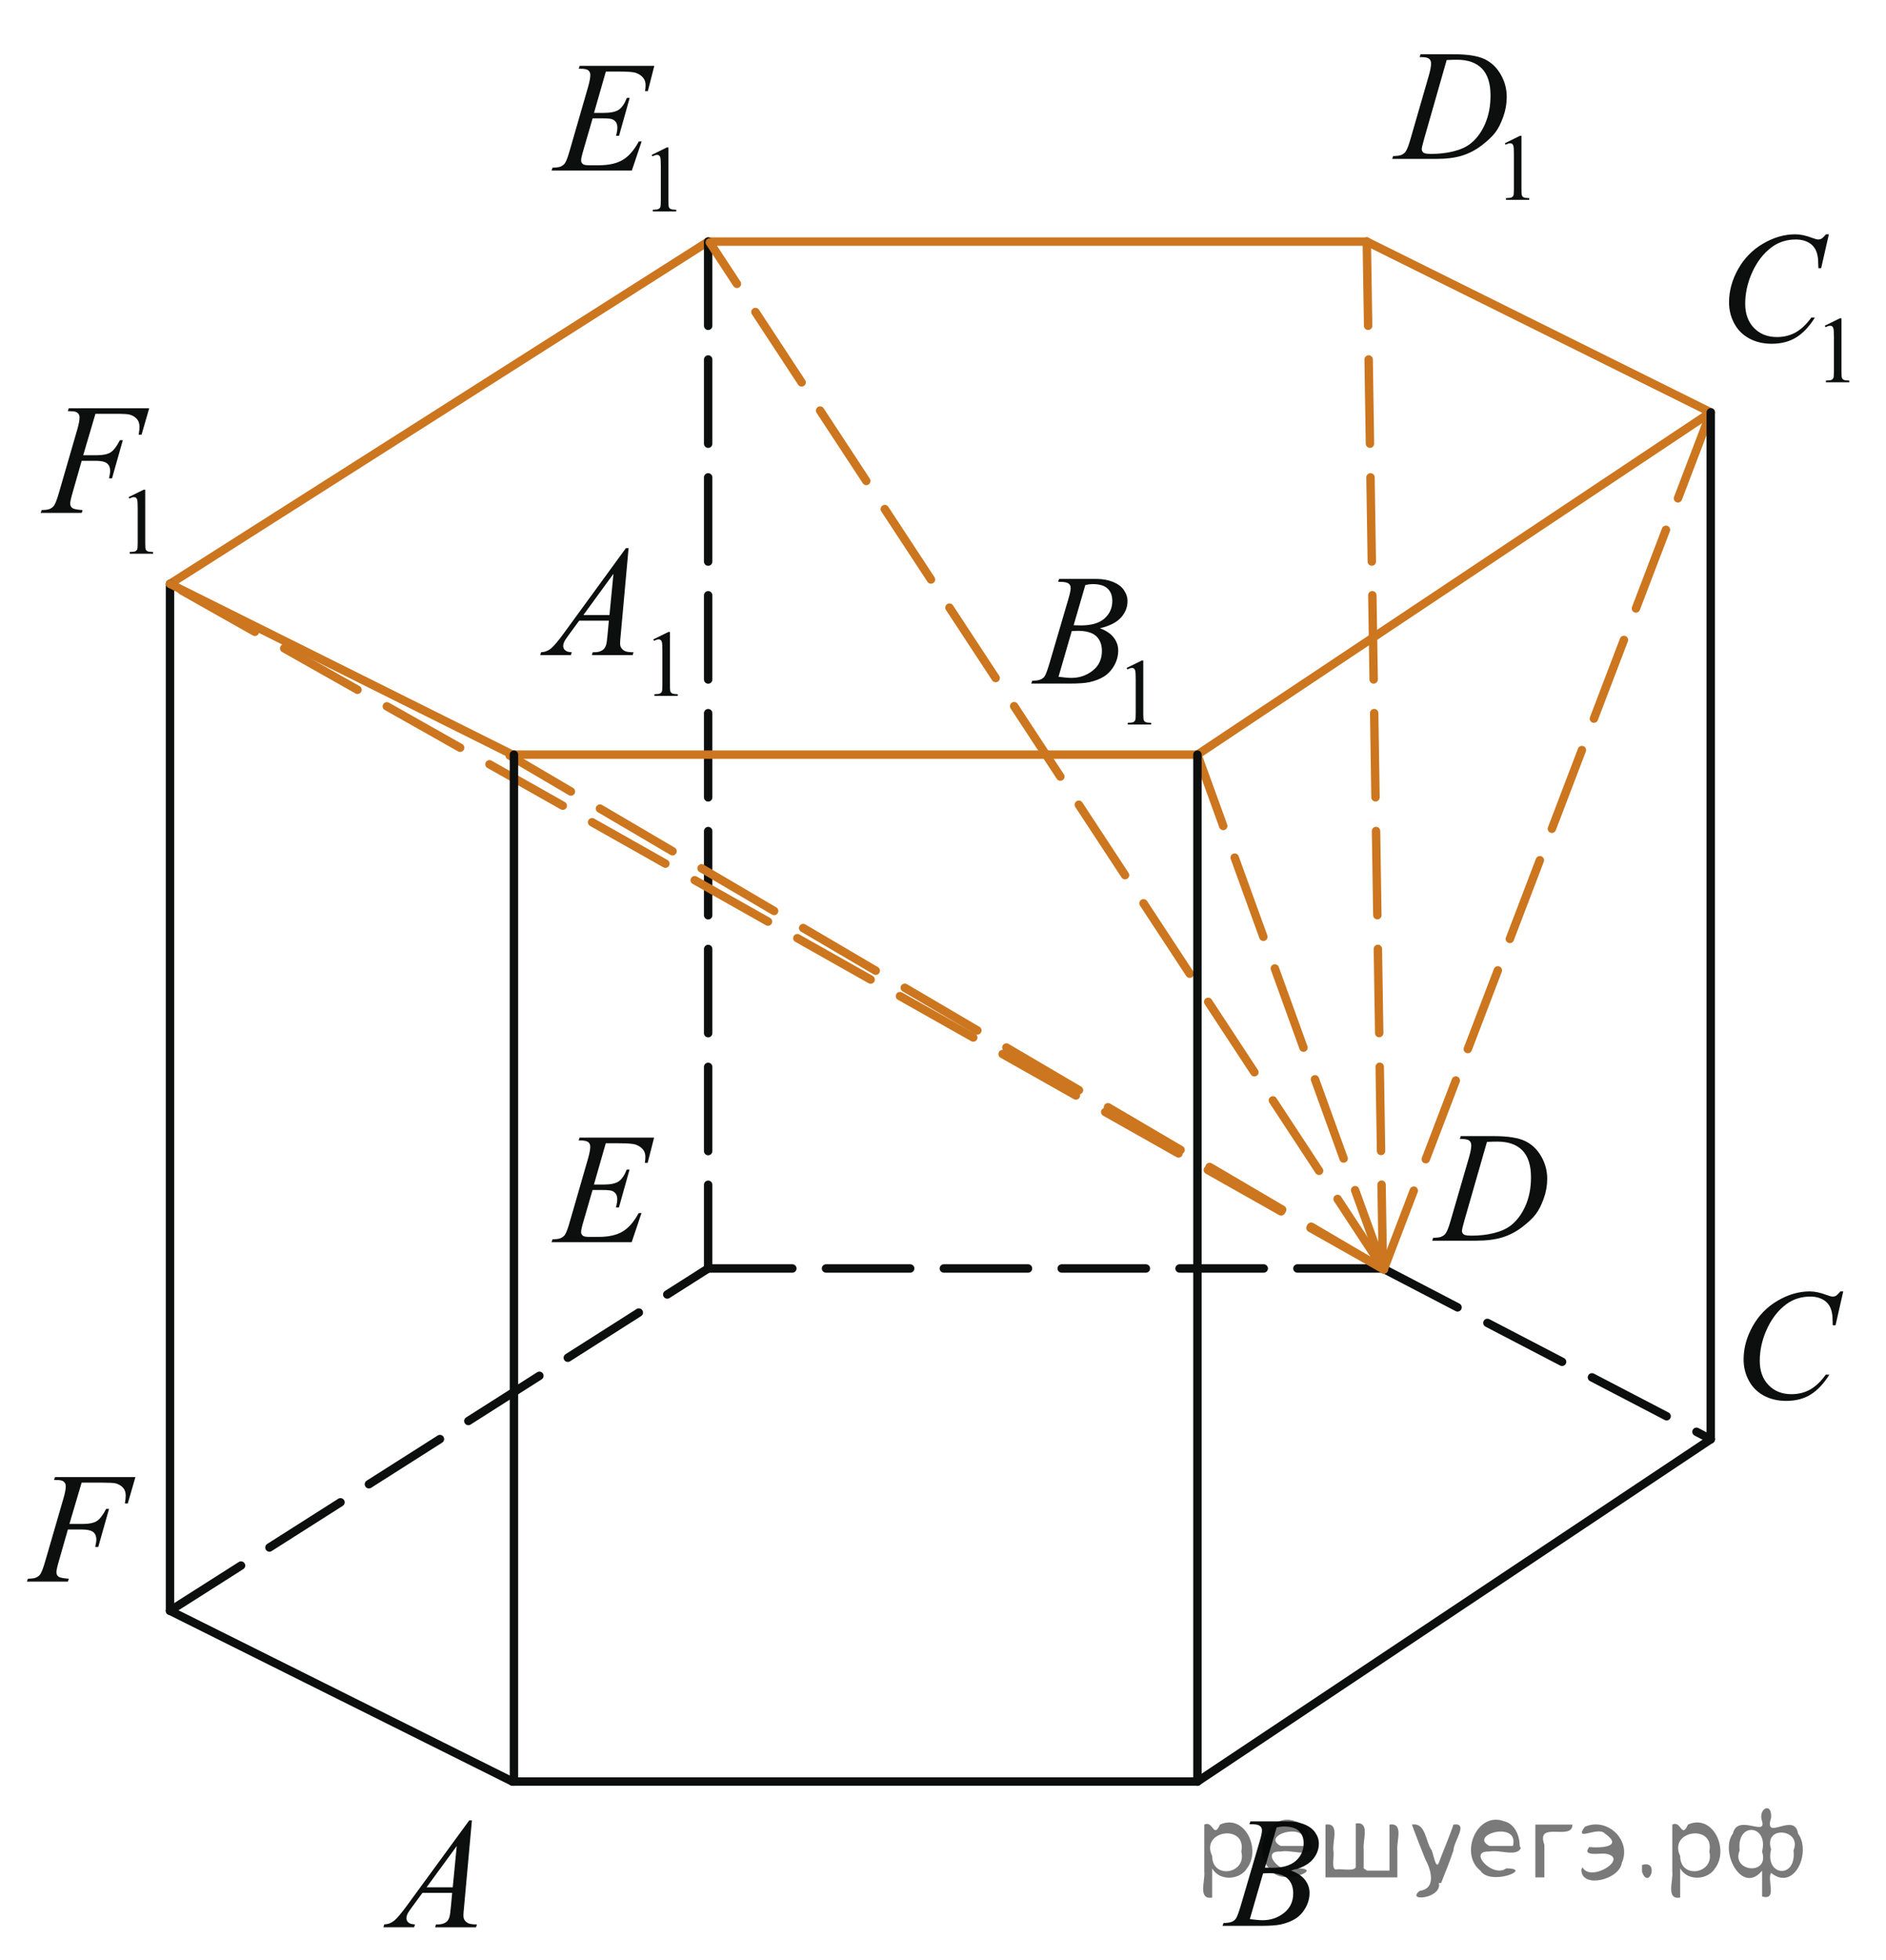 <?xml version="1.0" encoding="utf-8"?>
<!-- Generator: Adobe Illustrator 27.2.0, SVG Export Plug-In . SVG Version: 6.00 Build 0)  -->
<svg version="1.1" id="Слой_1" xmlns="http://www.w3.org/2000/svg" xmlns:xlink="http://www.w3.org/1999/xlink" x="0px" y="0px"
	 width="168.039px" height="174.563px" viewBox="0 0 168.039 174.563" enable-background="new 0 0 168.039 174.563"
	 xml:space="preserve">
<g>
	<path fill-opacity="0.2" d="M108,166.5c0,0.8,0,1.6,0,2.5c-1.3,0.2-0.6-1.5-0.7-2.3c0-1.4,0-2.801,0-4.2c0.8-0.4,0.8,1.3,1.4,0
		c2.2-1,3.7,2.2,2.399,3.899c-0.6,1-2.399,1.2-3.1,0v0.101H108z M110.6,164.9c0.5-2.5-3.699-1.899-2.6,0.4
		C108,167.4,111.1,166.9,110.6,164.9z"/>
	<path fill-opacity="0.2" d="M116.9,164.6c-0.4,0.8-1.9,0.101-2.801,0.3c-2-0.1,0.301,2.4,1.5,1.5c2.5,0-1.399,1.601-2.3,0.2
		c-1.899-1.5-0.3-5.3,2.101-4.399c0.899,0.199,1.399,1.199,1.399,2.199L116.9,164.6z M116.2,164.4c0.6-2.3-4-1-2.101,0
		C114.8,164.4,115.5,164.4,116.2,164.4z"/>
	<path fill-opacity="0.2" d="M121.8,166.6c0.601,0,1.3,0,2,0c0-1.3,0-2.7,0-4.1c1.3-0.2,0.601,1.5,0.7,2.3c0,0.8,0,1.6,0,2.4
		c-2.1,0-4.2,0-6.4,0c0-1.5,0-3.101,0-4.7c1.301-0.2,0.601,1.5,0.7,2.3c0.101,0.5-0.2,1.6,0.2,1.7c0.5-0.101,1.6,0.2,1.8-0.2
		c0-1.3,0-2.6,0-3.9c1.3-0.199,0.601,1.5,0.7,2.301c0,0.5,0,1.1,0,1.699L121.8,166.6z"/>
	<path fill-opacity="0.2" d="M128.2,167.7c0.3,1.399-3,1.699-1.7,0.699c1.5-0.199,1-1.899,0.5-2.8c-0.4-1-0.8-2-1.2-3.1
		c1.2-0.2,1.2,1.399,1.7,2.2c0.2,0.199,0.4,1.899,0.7,1.199c0.399-1.1,0.899-2.199,1.3-3.399c1.4-0.2,0,1.5,0,2.3
		c-0.3,0.9-0.7,1.9-1.1,2.9h-0.2V167.7z"/>
	<path fill-opacity="0.2" d="M135.5,164.6c-0.4,0.8-1.9,0.101-2.8,0.3c-2-0.1,0.3,2.4,1.5,1.5c2.5,0-1.4,1.601-2.3,0.2
		c-1.9-1.5-0.301-5.3,2.1-4.399c0.9,0.199,1.4,1.199,1.4,2.199L135.5,164.6z M134.8,164.4c0.601-2.3-4-1-2.1,0
		C133.4,164.4,134.1,164.4,134.8,164.4z"/>
	<path fill-opacity="0.2" d="M136.8,167.2c0-1.5,0-3.101,0-4.7c1.101,0,2.2,0,3.3,0c0,1.5-3.3-0.4-2.5,1.8c0,0.9,0,1.9,0,2.9
		c-0.199,0-0.5,0-0.699,0H136.8z"/>
	<path fill-opacity="0.2" d="M141,166.3c0.7,1.4,4.2-0.8,2.1-1.2c-0.5-0.1-2.199,0.3-1.5-0.6c1,0.1,3.101,0,1.4-1.2
		c-0.6-0.7-2.8,0.8-1.8-0.6c2-0.9,4.2,1.199,3.3,3.199c-0.2,1.5-3.5,2.301-3.6,0.7v-0.1l0,0l0,0L141,166.3z"/>
	<path fill-opacity="0.2" d="M146.3,166.1c1.601-0.5,0.601,2.3,0,0.601C146.3,166.5,146.3,166.3,146.3,166.1z"/>
	<path fill-opacity="0.2" d="M149.7,166.5c0,0.8,0,1.6,0,2.5c-1.3,0.2-0.601-1.5-0.7-2.3c0-1.4,0-2.801,0-4.2c0.8-0.4,0.8,1.3,1.4,0
		c2.199-1,3.699,2.2,2.399,3.899c-0.6,1-2.399,1.2-3.1,0v0.101H149.7z M152.3,164.9c0.5-2.5-3.7-1.899-2.6,0.4
		C149.7,167.4,152.8,166.9,152.3,164.9z"/>
	<path fill-opacity="0.2" d="M155,164.8c-0.8,1.9,2.7,2.3,2,0.1C157.6,162.5,154.7,162.2,155,164.8z M157,169c0-0.8,0-1.601,0-2.4
		c-1.8,2.2-3.8-1.7-2.6-3.3c0.399-1.8,3,0.3,2.6-1.1c-0.4-1.101,0.9-1.801,0.8-0.301c-0.7,2.2,2.101-0.6,2.4,1.4
		c1.2,1.6-0.3,5.2-2.4,3.5c-0.399,0.6,0.601,2.5-0.8,2.1V169z M159.8,164.8c0.8-1.9-2.7-2.3-2-0.1
		C157.2,167.1,160.1,167.4,159.8,164.8z"/>
</g>
<g>
	<g>
		<g>
			<g>
				<defs>
					<rect id="SVGID_1_" x="31.425" y="158.874" width="13.987" height="15.339"/>
				</defs>
				<clipPath id="SVGID_00000039825080386756627610000008226867279758012033_">
					<use xlink:href="#SVGID_1_"  overflow="visible"/>
				</clipPath>
				<g clip-path="url(#SVGID_00000039825080386756627610000008226867279758012033_)">
					<path fill="#0D0F0F" d="M42.047,162.122l-0.703,7.745c-0.037,0.359-0.055,0.6-0.055,0.714c0,0.184,0.034,0.321,0.103,0.419
						c0.086,0.133,0.204,0.229,0.352,0.295c0.148,0.063,0.397,0.097,0.748,0.097l-0.075,0.254H38.77l0.075-0.254h0.157
						c0.296,0,0.537-0.063,0.724-0.19c0.132-0.088,0.235-0.231,0.308-0.435c0.05-0.142,0.098-0.476,0.144-1.002l0.109-1.182h-2.65
						l-0.942,1.284c-0.214,0.286-0.349,0.493-0.403,0.619c-0.054,0.128-0.082,0.244-0.082,0.354c0,0.146,0.059,0.271,0.177,0.378
						c0.119,0.105,0.314,0.163,0.587,0.172l-0.075,0.254H34.16l0.075-0.254c0.337-0.014,0.634-0.127,0.892-0.34
						c0.257-0.213,0.641-0.667,1.15-1.363l5.533-7.564L42.047,162.122L42.047,162.122z M40.695,164.409l-2.685,3.673h2.329
						L40.695,164.409z"/>
				</g>
			</g>
		</g>
	</g>
</g>
<g>
	<g>
		<g>
			<g>
				<defs>
					
						<rect id="SVGID_00000173882081698211302100000014863274890054858395_" x="106.503" y="158.742" width="13.99" height="15.341"/>
				</defs>
				<clipPath id="SVGID_00000061464521472294196150000002769756046330148766_">
					<use xlink:href="#SVGID_00000173882081698211302100000014863274890054858395_"  overflow="visible"/>
				</clipPath>
				<g clip-path="url(#SVGID_00000061464521472294196150000002769756046330148766_)">
					<path fill="#0D0F0F" d="M111.316,162.466l0.096-0.254h3.307c0.557,0,1.051,0.087,1.484,0.261
						c0.438,0.175,0.762,0.417,0.979,0.729c0.217,0.311,0.324,0.641,0.324,0.986c0,0.535-0.191,1.021-0.576,1.452
						c-0.387,0.434-1.014,0.752-1.883,0.958c0.561,0.211,0.973,0.49,1.236,0.838c0.264,0.35,0.396,0.729,0.396,1.146
						c0,0.462-0.119,0.903-0.355,1.325c-0.237,0.421-0.54,0.748-0.911,0.979c-0.371,0.233-0.817,0.405-1.343,0.516
						c-0.375,0.077-0.957,0.116-1.75,0.116h-3.395l0.09-0.254c0.354-0.009,0.596-0.044,0.725-0.104
						c0.183-0.077,0.312-0.183,0.39-0.311c0.108-0.174,0.254-0.57,0.438-1.192l1.658-5.64c0.143-0.476,0.213-0.81,0.213-1.002
						c0-0.17-0.063-0.304-0.188-0.399c-0.125-0.101-0.362-0.148-0.715-0.148C111.458,162.473,111.384,162.471,111.316,162.466z
						 M111.357,170.918c0.492,0.063,0.877,0.097,1.154,0.097c0.711,0,1.34-0.216,1.889-0.646c0.549-0.433,0.822-1.016,0.822-1.751
						c0-0.563-0.17-1.003-0.509-1.318c-0.34-0.315-0.887-0.474-1.644-0.474c-0.146,0-0.323,0.007-0.532,0.021L111.357,170.918z
						 M112.703,166.332c0.297,0.009,0.51,0.014,0.643,0.014c0.947,0,1.652-0.207,2.113-0.622c0.463-0.414,0.693-0.933,0.693-1.555
						c0-0.472-0.144-0.839-0.424-1.104c-0.283-0.264-0.732-0.396-1.353-0.396c-0.164,0-0.375,0.027-0.629,0.083L112.703,166.332z"/>
				</g>
			</g>
		</g>
	</g>
</g>
<g>
	<g>
		<g>
			<g>
				<defs>
					
						<rect id="SVGID_00000137115991299187332130000011034533318170687398_" x="152.501" y="111.749" width="15.226" height="16.639"/>
				</defs>
				<clipPath id="SVGID_00000133513802071597561280000002171723094079407490_">
					<use xlink:href="#SVGID_00000137115991299187332130000011034533318170687398_"  overflow="visible"/>
				</clipPath>
				<g clip-path="url(#SVGID_00000133513802071597561280000002171723094079407490_)">
					<path fill="#0D0F0F" d="M164.23,115.015l-0.688,3.02h-0.246l-0.026-0.758c-0.021-0.273-0.074-0.521-0.156-0.734
						c-0.08-0.214-0.203-0.401-0.367-0.562c-0.164-0.156-0.369-0.28-0.619-0.372c-0.25-0.089-0.527-0.134-0.832-0.134
						c-0.813,0-1.523,0.227-2.133,0.674c-0.775,0.573-1.387,1.384-1.826,2.429c-0.363,0.86-0.545,1.733-0.545,2.617
						c0,0.903,0.262,1.624,0.783,2.163c0.521,0.538,1.201,0.81,2.037,0.81c0.633,0,1.193-0.145,1.688-0.427
						c0.494-0.284,0.949-0.724,1.373-1.313h0.32c-0.5,0.802-1.055,1.392-1.664,1.77c-0.607,0.381-1.338,0.567-2.188,0.567
						c-0.754,0-1.422-0.159-2.004-0.478c-0.58-0.318-1.023-0.769-1.328-1.346c-0.306-0.578-0.457-1.197-0.457-1.861
						c0-1.02,0.271-2.01,0.813-2.972c0.541-0.963,1.281-1.719,2.227-2.27c0.941-0.55,1.894-0.824,2.853-0.824
						c0.448,0,0.952,0.107,1.512,0.322c0.246,0.092,0.423,0.138,0.531,0.138s0.205-0.021,0.286-0.066
						c0.082-0.048,0.218-0.179,0.408-0.394L164.23,115.015L164.23,115.015z"/>
				</g>
			</g>
		</g>
	</g>
</g>
<g>
	<g>
		<g>
			<g>
				<defs>
					
						<rect id="SVGID_00000149367423462657185160000004922129715707207083_" x="125.291" y="97.708" width="15.225" height="15.341"/>
				</defs>
				<clipPath id="SVGID_00000013159206281841314330000008105335551213372860_">
					<use xlink:href="#SVGID_00000149367423462657185160000004922129715707207083_"  overflow="visible"/>
				</clipPath>
				<g clip-path="url(#SVGID_00000013159206281841314330000008105335551213372860_)">
					<path fill="#0D0F0F" d="M130.068,101.437l0.082-0.254h2.949c1.25,0,2.176,0.146,2.776,0.435
						c0.603,0.286,1.082,0.741,1.44,1.361c0.357,0.62,0.539,1.285,0.539,1.994c0,0.609-0.104,1.201-0.313,1.775
						c-0.205,0.574-0.439,1.034-0.701,1.38s-0.66,0.727-1.201,1.144c-0.541,0.416-1.127,0.726-1.76,0.923
						c-0.631,0.199-1.42,0.301-2.363,0.301h-3.912l0.09-0.254c0.357-0.011,0.601-0.041,0.724-0.099
						c0.183-0.077,0.313-0.183,0.399-0.313c0.134-0.192,0.279-0.579,0.443-1.16l1.637-5.63c0.127-0.444,0.189-0.792,0.189-1.044
						c0-0.181-0.061-0.316-0.178-0.412c-0.117-0.098-0.352-0.146-0.695-0.146h-0.145V101.437z M132.486,101.698l-2.002,6.969
						c-0.15,0.521-0.226,0.845-0.226,0.968c0,0.073,0.022,0.146,0.07,0.213c0.049,0.068,0.112,0.114,0.194,0.138
						c0.117,0.041,0.31,0.063,0.572,0.063c0.713,0,1.375-0.074,1.984-0.224c0.611-0.148,1.111-0.369,1.504-0.662
						c0.555-0.428,0.996-1.014,1.328-1.76c0.332-0.744,0.498-1.595,0.498-2.547c0-1.074-0.256-1.876-0.766-2.398
						c-0.508-0.523-1.252-0.786-2.229-0.786C133.182,101.67,132.869,101.68,132.486,101.698z"/>
				</g>
			</g>
		</g>
	</g>
</g>
<g>
	<g>
		<g>
			<g>
				<defs>
					<rect id="SVGID_00000096041854495090994080000007338311448565181362_" x="46.714" y="97.838" width="15.224" height="15.341"/>
				</defs>
				<clipPath id="SVGID_00000085970293565164917320000008748658063265016496_">
					<use xlink:href="#SVGID_00000096041854495090994080000007338311448565181362_"  overflow="visible"/>
				</clipPath>
				<g clip-path="url(#SVGID_00000085970293565164917320000008748658063265016496_)">
					<path fill="#0D0F0F" d="M53.975,101.816l-1.057,3.683h0.866c0.618,0,1.065-0.097,1.342-0.285
						c0.277-0.189,0.516-0.541,0.715-1.054h0.252l-0.947,3.378h-0.272c0.082-0.283,0.123-0.526,0.123-0.729
						c0-0.197-0.04-0.354-0.119-0.474c-0.08-0.119-0.189-0.207-0.327-0.267c-0.139-0.058-0.431-0.086-0.876-0.086h-0.879
						l-0.893,3.083c-0.086,0.3-0.129,0.524-0.129,0.682c0,0.119,0.057,0.225,0.17,0.313c0.077,0.064,0.27,0.099,0.579,0.099h0.818
						c0.886,0,1.595-0.158,2.129-0.476c0.534-0.314,1.012-0.865,1.434-1.646h0.252l-0.873,2.589h-7.141l0.088-0.254
						c0.354-0.011,0.593-0.041,0.716-0.099c0.182-0.082,0.313-0.188,0.395-0.313c0.123-0.188,0.268-0.581,0.436-1.183l1.622-5.615
						c0.127-0.453,0.191-0.798,0.191-1.036c0-0.174-0.061-0.313-0.181-0.409c-0.121-0.098-0.355-0.147-0.706-0.147H51.56
						l0.082-0.254h6.637l-0.572,2.245h-0.252c0.032-0.21,0.047-0.387,0.047-0.526c0-0.242-0.059-0.446-0.177-0.611
						c-0.155-0.21-0.379-0.371-0.675-0.48c-0.218-0.082-0.72-0.124-1.506-0.124L53.975,101.816L53.975,101.816z"/>
				</g>
			</g>
		</g>
	</g>
</g>
<g>
	<g>
		<g>
			<g>
				<defs>
					<rect id="SVGID_00000071536781499024770820000006302563168246812576_" y="128.063" width="15.225" height="15.34"/>
				</defs>
				<clipPath id="SVGID_00000059298835019074520060000010185967521731644070_">
					<use xlink:href="#SVGID_00000071536781499024770820000006302563168246812576_"  overflow="visible"/>
				</clipPath>
				<g clip-path="url(#SVGID_00000059298835019074520060000010185967521731644070_)">
					<path fill="#0D0F0F" d="M7.276,132.034l-1.09,3.688h1.213c0.545,0,0.953-0.085,1.223-0.254c0.27-0.17,0.548-0.531,0.834-1.085
						h0.259l-0.96,3.392H8.482c0.068-0.272,0.102-0.501,0.102-0.68c0-0.279-0.092-0.495-0.276-0.646
						c-0.184-0.153-0.528-0.23-1.033-0.23H6.049l-0.804,2.809c-0.146,0.499-0.218,0.831-0.218,0.995c0,0.17,0.063,0.302,0.188,0.394
						s0.43,0.151,0.917,0.186l-0.082,0.254H2.397l0.089-0.254c0.354-0.009,0.59-0.041,0.708-0.097
						c0.182-0.077,0.316-0.185,0.402-0.315c0.123-0.188,0.268-0.572,0.437-1.16l1.628-5.607c0.132-0.453,0.198-0.811,0.198-1.064
						c0-0.118-0.03-0.221-0.089-0.306s-0.146-0.147-0.262-0.188c-0.116-0.043-0.347-0.063-0.692-0.063l0.082-0.254h7.168
						l-0.681,2.354h-0.259c0.05-0.282,0.075-0.518,0.075-0.698c0-0.305-0.083-0.542-0.249-0.72
						c-0.166-0.176-0.378-0.301-0.637-0.374c-0.182-0.046-0.588-0.067-1.22-0.067H7.276V132.034z"/>
				</g>
			</g>
		</g>
	</g>
</g>
<g>
	<g>
		<g>
			<g>
				<defs>
					<rect id="SVGID_00000070811761804409261980000003213360051303875968_" x="45.412" y="44.278" width="17.762" height="23.012"/>
				</defs>
				<clipPath id="SVGID_00000108295410533571996320000003463413374123950747_">
					<use xlink:href="#SVGID_00000070811761804409261980000003213360051303875968_"  overflow="visible"/>
				</clipPath>
				<g clip-path="url(#SVGID_00000108295410533571996320000003463413374123950747_)">
					<path fill="#0D0F0F" d="M58.207,56.944l1.348-0.661h0.135v4.712c0,0.313,0.013,0.508,0.039,0.584
						c0.026,0.075,0.08,0.136,0.161,0.177c0.082,0.041,0.248,0.063,0.499,0.07v0.15h-2.083v-0.15
						c0.262-0.007,0.431-0.028,0.507-0.068s0.129-0.093,0.159-0.161c0.03-0.067,0.045-0.268,0.045-0.603v-3.015
						c0-0.404-0.014-0.667-0.041-0.78c-0.019-0.09-0.054-0.152-0.104-0.193c-0.05-0.042-0.111-0.063-0.182-0.063
						c-0.101,0-0.241,0.043-0.421,0.128L58.207,56.944z"/>
				</g>
			</g>
		</g>
	</g>
	<g>
		<g>
			<g>
				<defs>
					<rect id="SVGID_00000095315638646810660420000013601088370860911540_" x="45.412" y="44.278" width="17.762" height="23.012"/>
				</defs>
				<clipPath id="SVGID_00000120541274305634067130000004351784028798483134_">
					<use xlink:href="#SVGID_00000095315638646810660420000013601088370860911540_"  overflow="visible"/>
				</clipPath>
				<g clip-path="url(#SVGID_00000120541274305634067130000004351784028798483134_)">
					<path fill="#0D0F0F" d="M56.006,48.818l-0.702,7.745c-0.037,0.362-0.055,0.602-0.055,0.714c0,0.185,0.034,0.323,0.102,0.419
						c0.086,0.135,0.204,0.231,0.351,0.297c0.147,0.063,0.396,0.096,0.746,0.096l-0.075,0.254h-3.639l0.075-0.254h0.157
						c0.295,0,0.536-0.064,0.722-0.192c0.132-0.087,0.234-0.229,0.307-0.433c0.05-0.144,0.098-0.478,0.143-1.002l0.109-1.183h-2.644
						l-0.94,1.284c-0.213,0.289-0.348,0.496-0.402,0.622c-0.055,0.126-0.082,0.244-0.082,0.354c0,0.146,0.059,0.271,0.177,0.377
						c0.118,0.104,0.313,0.163,0.586,0.172l-0.075,0.254h-2.733l0.075-0.254c0.336-0.014,0.632-0.127,0.889-0.34
						s0.64-0.667,1.148-1.363l5.52-7.566L56.006,48.818L56.006,48.818z M54.657,51.104l-2.678,3.673h2.324L54.657,51.104z"/>
				</g>
			</g>
		</g>
	</g>
</g>
<g>
	<g>
		<g>
			<g>
				<defs>
					<rect id="SVGID_00000134938004500555565340000017671410509618192548_" x="89.458" y="46.813" width="16.524" height="20.477"/>
				</defs>
				<clipPath id="SVGID_00000134242881129471193630000015631805606810819496_">
					<use xlink:href="#SVGID_00000134938004500555565340000017671410509618192548_"  overflow="visible"/>
				</clipPath>
				<g clip-path="url(#SVGID_00000134242881129471193630000015631805606810819496_)">
					<path fill="#0D0F0F" d="M100.378,59.488l1.351-0.661h0.135v4.717c0,0.313,0.014,0.508,0.039,0.585s0.08,0.136,0.162,0.177
						c0.082,0.042,0.248,0.065,0.5,0.07v0.15h-2.088v-0.15c0.262-0.005,0.432-0.028,0.508-0.068s0.129-0.094,0.16-0.161
						c0.028-0.065,0.045-0.268,0.045-0.604v-3.018c0-0.405-0.015-0.667-0.041-0.781c-0.021-0.09-0.055-0.153-0.104-0.194
						c-0.051-0.041-0.11-0.063-0.185-0.063c-0.101,0-0.239,0.043-0.42,0.13L100.378,59.488z"/>
				</g>
			</g>
		</g>
	</g>
	<g>
		<g>
			<g>
				<defs>
					<rect id="SVGID_00000137819630396766133800000006238916661661965974_" x="89.458" y="46.813" width="16.524" height="20.477"/>
				</defs>
				<clipPath id="SVGID_00000070830357506363986830000011485616150424761264_">
					<use xlink:href="#SVGID_00000137819630396766133800000006238916661661965974_"  overflow="visible"/>
				</clipPath>
				<g clip-path="url(#SVGID_00000070830357506363986830000011485616150424761264_)">
					<path fill="#0D0F0F" d="M94.271,51.814l0.098-0.254h3.305c0.557,0,1.051,0.087,1.484,0.261c0.436,0.176,0.76,0.417,0.977,0.729
						c0.217,0.312,0.324,0.642,0.324,0.99c0,0.536-0.191,1.021-0.576,1.454c-0.385,0.433-1.012,0.753-1.881,0.959
						c0.561,0.211,0.973,0.488,1.234,0.838c0.266,0.349,0.396,0.729,0.396,1.146c0,0.463-0.118,0.905-0.354,1.327
						s-0.541,0.749-0.91,0.983c-0.371,0.232-0.818,0.403-1.344,0.516c-0.373,0.078-0.955,0.117-1.748,0.117h-3.394l0.089-0.254
						c0.354-0.009,0.598-0.043,0.725-0.104c0.184-0.077,0.313-0.181,0.391-0.309c0.107-0.174,0.254-0.573,0.438-1.196l1.658-5.643
						c0.143-0.479,0.213-0.813,0.213-1.003c0-0.169-0.063-0.305-0.188-0.402s-0.363-0.146-0.713-0.146
						C94.414,51.821,94.341,51.819,94.271,51.814z M94.313,60.275c0.492,0.064,0.877,0.098,1.153,0.098
						c0.712,0,1.341-0.215,1.89-0.646c0.549-0.431,0.822-1.015,0.822-1.752c0-0.563-0.171-1.004-0.509-1.32
						c-0.34-0.314-0.887-0.474-1.644-0.474c-0.146,0-0.323,0.007-0.532,0.021L94.313,60.275z M95.66,55.684
						c0.295,0.009,0.51,0.016,0.641,0.016c0.947,0,1.652-0.207,2.113-0.622c0.463-0.415,0.691-0.936,0.691-1.559
						c0-0.472-0.142-0.84-0.422-1.103C98.4,52.15,97.951,52.02,97.33,52.02c-0.164,0-0.375,0.028-0.629,0.083L95.66,55.684z"/>
				</g>
			</g>
		</g>
	</g>
</g>
<g>
	<g>
		<g>
			<g>
				<defs>
					
						<rect id="SVGID_00000063631754065861799810000007632312350397351296_" x="151.203" y="16.328" width="16.523" height="20.475"/>
				</defs>
				<clipPath id="SVGID_00000138565786693974177030000010702896662926247087_">
					<use xlink:href="#SVGID_00000063631754065861799810000007632312350397351296_"  overflow="visible"/>
				</clipPath>
				<g clip-path="url(#SVGID_00000138565786693974177030000010702896662926247087_)">
					<path fill="#0D0F0F" d="M162.585,29.009l1.351-0.663h0.135v4.717c0,0.313,0.014,0.508,0.039,0.585
						c0.024,0.077,0.08,0.138,0.162,0.179c0.082,0.042,0.248,0.063,0.5,0.068v0.152h-2.088v-0.152
						c0.262-0.005,0.432-0.026,0.508-0.066s0.129-0.096,0.16-0.161c0.028-0.067,0.045-0.27,0.045-0.604v-3.016
						c0-0.407-0.015-0.667-0.041-0.783c-0.021-0.088-0.056-0.153-0.104-0.194c-0.051-0.041-0.11-0.062-0.185-0.062
						c-0.102,0-0.239,0.043-0.42,0.128L162.585,29.009z"/>
				</g>
			</g>
		</g>
	</g>
	<g>
		<g>
			<g>
				<defs>
					
						<rect id="SVGID_00000085930820442138961360000016016724347829712823_" x="151.203" y="16.328" width="16.523" height="20.475"/>
				</defs>
				<clipPath id="SVGID_00000008150796080708629390000001355100940798593935_">
					<use xlink:href="#SVGID_00000085930820442138961360000016016724347829712823_"  overflow="visible"/>
				</clipPath>
				<g clip-path="url(#SVGID_00000008150796080708629390000001355100940798593935_)">
					<path fill="#0D0F0F" d="M162.949,20.869l-0.688,3.017h-0.246l-0.027-0.756c-0.022-0.275-0.075-0.521-0.157-0.735
						s-0.205-0.4-0.367-0.56c-0.164-0.158-0.371-0.282-0.623-0.372c-0.25-0.089-0.526-0.134-0.832-0.134
						c-0.813,0-1.526,0.225-2.137,0.673c-0.778,0.573-1.39,1.382-1.83,2.426c-0.364,0.862-0.547,1.735-0.547,2.619
						c0,0.903,0.262,1.623,0.784,2.162c0.523,0.539,1.205,0.808,2.043,0.808c0.632,0,1.195-0.142,1.689-0.426
						c0.492-0.284,0.951-0.722,1.375-1.313h0.32c-0.5,0.804-1.057,1.394-1.666,1.771s-1.34,0.567-2.191,0.567
						c-0.756,0-1.426-0.159-2.006-0.479c-0.584-0.318-1.027-0.766-1.332-1.344c-0.307-0.577-0.457-1.198-0.457-1.863
						c0-1.017,0.271-2.007,0.813-2.969c0.541-0.962,1.283-1.718,2.229-2.27c0.943-0.55,1.896-0.823,2.857-0.823
						c0.449,0,0.955,0.105,1.516,0.321c0.244,0.094,0.424,0.14,0.531,0.14c0.109,0,0.205-0.023,0.287-0.069s0.219-0.176,0.41-0.392
						L162.949,20.869L162.949,20.869z"/>
				</g>
			</g>
		</g>
	</g>
</g>
<g>
	<g>
		<g>
			<g>
				<defs>
					<rect id="SVGID_00000091706650238760237080000003012710091893881509_" x="121.729" y="0.078" width="17.696" height="20.475"/>
				</defs>
				<clipPath id="SVGID_00000053530839196468603050000016621943484094650285_">
					<use xlink:href="#SVGID_00000091706650238760237080000003012710091893881509_"  overflow="visible"/>
				</clipPath>
				<g clip-path="url(#SVGID_00000053530839196468603050000016621943484094650285_)">
					<path fill="#0D0F0F" d="M134.08,12.759l1.342-0.663h0.137v4.717c0,0.313,0.012,0.508,0.039,0.585
						c0.023,0.077,0.078,0.138,0.158,0.179c0.082,0.042,0.248,0.063,0.498,0.068v0.152h-2.076v-0.152
						c0.262-0.005,0.43-0.026,0.506-0.066c0.074-0.04,0.129-0.096,0.156-0.161c0.031-0.067,0.045-0.27,0.045-0.604v-3.016
						c0-0.407-0.014-0.667-0.039-0.783c-0.02-0.088-0.055-0.153-0.104-0.194c-0.051-0.041-0.111-0.062-0.182-0.062
						c-0.103,0-0.24,0.043-0.42,0.128L134.08,12.759z"/>
				</g>
			</g>
		</g>
	</g>
	<g>
		<g>
			<g>
				<defs>
					<rect id="SVGID_00000046328611615318015090000002665965715582115001_" x="121.729" y="0.078" width="17.696" height="20.475"/>
				</defs>
				<clipPath id="SVGID_00000004540660120771441180000015795612799008431540_">
					<use xlink:href="#SVGID_00000046328611615318015090000002665965715582115001_"  overflow="visible"/>
				</clipPath>
				<g clip-path="url(#SVGID_00000004540660120771441180000015795612799008431540_)">
					<path fill="#0D0F0F" d="M126.486,5.086l0.082-0.254h2.938c1.244,0,2.166,0.145,2.767,0.433c0.602,0.288,1.08,0.744,1.438,1.364
						c0.357,0.621,0.537,1.287,0.537,1.997c0,0.608-0.104,1.202-0.311,1.775c-0.205,0.575-0.438,1.036-0.699,1.384
						c-0.26,0.346-0.658,0.728-1.197,1.144c-0.539,0.417-1.123,0.725-1.752,0.925c-0.629,0.199-1.414,0.299-2.355,0.299h-3.896
						l0.088-0.254c0.356-0.009,0.599-0.041,0.722-0.096c0.182-0.078,0.313-0.183,0.399-0.316c0.131-0.191,0.276-0.578,0.44-1.16
						l1.629-5.638c0.127-0.442,0.189-0.793,0.189-1.045c0-0.179-0.061-0.314-0.176-0.412c-0.119-0.096-0.35-0.145-0.691-0.145
						L126.486,5.086L126.486,5.086z M128.896,5.347l-1.996,6.979c-0.148,0.521-0.226,0.845-0.226,0.969
						c0,0.074,0.025,0.145,0.072,0.213c0.047,0.069,0.11,0.114,0.192,0.137c0.117,0.042,0.31,0.063,0.569,0.063
						c0.712,0,1.37-0.074,1.979-0.225c0.607-0.147,1.107-0.37,1.496-0.664c0.554-0.426,0.994-1.013,1.324-1.759
						c0.33-0.747,0.496-1.597,0.496-2.55c0-1.077-0.254-1.877-0.762-2.402c-0.508-0.522-1.246-0.787-2.221-0.787
						C129.587,5.32,129.277,5.329,128.896,5.347z"/>
				</g>
			</g>
		</g>
	</g>
</g>
<g>
	<g>
		<g>
			<g>
				<defs>
					<rect id="SVGID_00000038407209275870021640000018151516590019251883_" x="46.714" y="1.117" width="16.525" height="20.476"/>
				</defs>
				<clipPath id="SVGID_00000014598379912996648210000011480772340139252132_">
					<use xlink:href="#SVGID_00000038407209275870021640000018151516590019251883_"  overflow="visible"/>
				</clipPath>
				<g clip-path="url(#SVGID_00000014598379912996648210000011480772340139252132_)">
					<path fill="#0D0F0F" d="M58.066,13.794l1.351-0.663h0.135v4.717c0,0.313,0.013,0.508,0.039,0.585s0.08,0.136,0.162,0.177
						c0.082,0.042,0.248,0.065,0.5,0.07v0.152h-2.087V18.68c0.262-0.005,0.431-0.028,0.507-0.068c0.077-0.038,0.13-0.094,0.16-0.159
						c0.03-0.067,0.045-0.27,0.045-0.604v-3.016c0-0.407-0.014-0.667-0.041-0.783c-0.019-0.088-0.054-0.153-0.104-0.194
						c-0.051-0.041-0.111-0.062-0.182-0.062c-0.101,0-0.242,0.043-0.422,0.128L58.066,13.794z"/>
				</g>
			</g>
		</g>
	</g>
	<g>
		<g>
			<g>
				<defs>
					<rect id="SVGID_00000134244650055141433150000008194438371722690958_" x="46.714" y="1.117" width="16.525" height="20.476"/>
				</defs>
				<clipPath id="SVGID_00000132045746817374109410000003860669890455854266_">
					<use xlink:href="#SVGID_00000134244650055141433150000008194438371722690958_"  overflow="visible"/>
				</clipPath>
				<g clip-path="url(#SVGID_00000132045746817374109410000003860669890455854266_)">
					<path fill="#0D0F0F" d="M53.983,6.37l-1.059,3.684h0.867c0.619,0,1.067-0.095,1.345-0.285c0.277-0.188,0.517-0.542,0.717-1.055
						h0.252l-0.949,3.382h-0.273c0.082-0.284,0.123-0.527,0.123-0.729c0-0.197-0.04-0.355-0.119-0.476
						c-0.08-0.119-0.189-0.207-0.328-0.265c-0.139-0.059-0.431-0.086-0.877-0.086h-0.881l-0.895,3.086
						c-0.086,0.298-0.13,0.522-0.13,0.68c0,0.119,0.057,0.227,0.171,0.316c0.077,0.063,0.271,0.096,0.58,0.096h0.819
						c0.888,0,1.599-0.158,2.134-0.474s1.014-0.866,1.437-1.65h0.253l-0.874,2.591h-7.155l0.089-0.254
						c0.355-0.009,0.594-0.041,0.717-0.096c0.182-0.083,0.314-0.188,0.396-0.316c0.123-0.188,0.269-0.582,0.437-1.183l1.625-5.622
						c0.127-0.454,0.191-0.8,0.191-1.038c0-0.174-0.06-0.31-0.181-0.409s-0.356-0.146-0.707-0.146h-0.143l0.082-0.254h6.65
						l-0.574,2.248h-0.252c0.032-0.21,0.048-0.389,0.048-0.529c0-0.243-0.059-0.447-0.178-0.611
						c-0.155-0.211-0.38-0.372-0.676-0.479c-0.218-0.083-0.722-0.124-1.509-0.124L53.983,6.37L53.983,6.37z"/>
				</g>
			</g>
		</g>
	</g>
</g>
<g>
	<g>
		<g>
			<g>
				<defs>
					<rect id="SVGID_00000025429178510122023080000001112008784443075240_" x="1.236" y="31.603" width="15.225" height="20.477"/>
				</defs>
				<clipPath id="SVGID_00000121276084754684806220000016855758759739917464_">
					<use xlink:href="#SVGID_00000025429178510122023080000001112008784443075240_"  overflow="visible"/>
				</clipPath>
				<g clip-path="url(#SVGID_00000121276084754684806220000016855758759739917464_)">
					<path fill="#0D0F0F" d="M11.458,44.274l1.348-0.663h0.135v4.719c0,0.313,0.013,0.508,0.039,0.585s0.08,0.136,0.161,0.177
						c0.082,0.042,0.248,0.063,0.499,0.07v0.15h-2.083V49.16c0.262-0.007,0.431-0.028,0.507-0.068s0.129-0.094,0.159-0.161
						c0.03-0.065,0.045-0.268,0.045-0.604V45.31c0-0.407-0.014-0.667-0.041-0.783c-0.019-0.088-0.054-0.151-0.104-0.192
						s-0.111-0.063-0.182-0.063c-0.101,0-0.241,0.043-0.421,0.128L11.458,44.274z"/>
				</g>
			</g>
		</g>
	</g>
	<g>
		<g>
			<g>
				<defs>
					<rect id="SVGID_00000039849197188519197920000016211198113050395567_" x="1.236" y="31.603" width="15.225" height="20.477"/>
				</defs>
				<clipPath id="SVGID_00000081626716700578760500000006179389396338752140_">
					<use xlink:href="#SVGID_00000039849197188519197920000016211198113050395567_"  overflow="visible"/>
				</clipPath>
				<g clip-path="url(#SVGID_00000081626716700578760500000006179389396338752140_)">
					<path fill="#0D0F0F" d="M8.504,36.852l-1.09,3.691h1.213c0.545,0,0.953-0.085,1.223-0.254s0.548-0.532,0.834-1.086h0.259
						l-0.96,3.396H9.711c0.068-0.273,0.102-0.502,0.102-0.681c0-0.279-0.092-0.496-0.276-0.649
						c-0.184-0.151-0.528-0.229-1.033-0.229H7.278l-0.804,2.812c-0.146,0.5-0.218,0.832-0.218,0.997c0,0.169,0.063,0.3,0.188,0.394
						c0.125,0.092,0.43,0.152,0.917,0.186L7.279,45.68H3.625l0.089-0.254c0.354-0.009,0.59-0.041,0.708-0.096
						c0.182-0.078,0.316-0.185,0.402-0.316c0.123-0.188,0.268-0.575,0.437-1.162l1.628-5.616c0.132-0.452,0.198-0.809,0.198-1.063
						c0-0.119-0.03-0.221-0.089-0.306s-0.146-0.148-0.262-0.189c-0.116-0.042-0.347-0.062-0.692-0.062l0.082-0.256h7.168
						l-0.681,2.357h-0.259c0.05-0.284,0.075-0.518,0.075-0.701c0-0.303-0.083-0.542-0.249-0.718
						c-0.166-0.177-0.378-0.301-0.637-0.375c-0.182-0.045-0.588-0.068-1.22-0.068H8.504V36.852z"/>
				</g>
			</g>
		</g>
	</g>
</g>
<line fill="none" stroke="#CC761F" stroke-width="0.75" stroke-linecap="round" stroke-linejoin="round" stroke-miterlimit="8" x1="15.146" y1="52" x2="63.096" y2="21.516"/>
<line fill="none" stroke="#CC761F" stroke-width="0.75" stroke-linecap="round" stroke-linejoin="round" stroke-miterlimit="8" x1="63.096" y1="21.516" x2="121.779" y2="21.516"/>
<line fill="none" stroke="#CC761F" stroke-width="0.75" stroke-linecap="round" stroke-linejoin="round" stroke-miterlimit="8" x1="121.779" y1="21.516" x2="152.425" y2="36.725"/>
<line fill="none" stroke="#0D0F0F" stroke-width="0.75" stroke-linecap="round" stroke-linejoin="round" stroke-miterlimit="8" x1="15.146" y1="52" x2="15.146" y2="143.454"/>
<line fill="none" stroke="#0D0F0F" stroke-width="0.75" stroke-linecap="round" stroke-linejoin="round" stroke-miterlimit="8" stroke-dasharray="7.5,3" x1="63.096" y1="21.516" x2="63.096" y2="112.971"/>
<line fill="none" stroke="#CC761F" stroke-width="0.75" stroke-linecap="round" stroke-linejoin="round" stroke-miterlimit="8" stroke-dasharray="7.5,3" x1="121.779" y1="21.516" x2="123.212" y2="112.971"/>
<line fill="none" stroke="#0D0F0F" stroke-width="0.75" stroke-linecap="round" stroke-linejoin="round" stroke-miterlimit="8" stroke-dasharray="7.5,3" x1="15.146" y1="143.454" x2="63.096" y2="112.971"/>
<line fill="none" stroke="#0D0F0F" stroke-width="0.75" stroke-linecap="round" stroke-linejoin="round" stroke-miterlimit="8" x1="15.146" y1="143.454" x2="45.66" y2="158.666"/>
<line fill="none" stroke="#0D0F0F" stroke-width="0.75" stroke-linecap="round" stroke-linejoin="round" stroke-miterlimit="8" x1="45.66" y1="158.666" x2="106.688" y2="158.666"/>
<line fill="none" stroke="#0D0F0F" stroke-width="0.75" stroke-linecap="round" stroke-linejoin="round" stroke-miterlimit="8" stroke-dasharray="7.5,3" x1="63.096" y1="112.971" x2="123.212" y2="112.971"/>
<line fill="none" stroke="#0D0F0F" stroke-width="0.75" stroke-linecap="round" stroke-linejoin="round" stroke-miterlimit="8" x1="106.688" y1="158.666" x2="152.425" y2="128.18"/>
<line fill="none" stroke="#0D0F0F" stroke-width="0.75" stroke-linecap="round" stroke-linejoin="round" stroke-miterlimit="8" stroke-dasharray="7.5,3" x1="123.212" y1="112.971" x2="152.425" y2="128.18"/>
<line fill="none" stroke="#CC761F" stroke-width="0.75" stroke-linecap="round" stroke-linejoin="round" stroke-miterlimit="8" stroke-dasharray="7.5,3" x1="123.291" y1="113.049" x2="106.688" y2="67.21"/>
<line fill="none" stroke="#CC761F" stroke-width="0.75" stroke-linecap="round" stroke-linejoin="round" stroke-miterlimit="8" stroke-dasharray="7.5,3" x1="123.291" y1="113.049" x2="45.412" y2="67.288"/>
<line fill="none" stroke="#CC761F" stroke-width="0.75" stroke-linecap="round" stroke-linejoin="round" stroke-miterlimit="8" stroke-dasharray="7.5,3" x1="123.291" y1="113.049" x2="63.239" y2="21.593"/>
<path fill="none" stroke="#FF0000" stroke-linecap="round" stroke-linejoin="round" stroke-miterlimit="8" stroke-dasharray="7.5,3" d="
	M121.779,21.516"/>
<line fill="none" stroke="#CC761F" stroke-width="0.75" stroke-linecap="round" stroke-linejoin="round" stroke-miterlimit="8" stroke-dasharray="7.5,3" x1="123.291" y1="113.049" x2="15.146" y2="52"/>
<line fill="none" stroke="#CC761F" stroke-width="0.75" stroke-linecap="round" stroke-linejoin="round" stroke-miterlimit="8" stroke-dasharray="7.5,3" x1="123.291" y1="113.049" x2="152.425" y2="36.725"/>
<line fill="none" stroke="#CC761F" stroke-width="0.75" stroke-linecap="round" stroke-linejoin="round" stroke-miterlimit="8" x1="106.688" y1="67.21" x2="152.425" y2="36.725"/>
<line fill="none" stroke="#CC761F" stroke-width="0.75" stroke-linecap="round" stroke-linejoin="round" stroke-miterlimit="8" x1="45.66" y1="67.21" x2="106.688" y2="67.21"/>
<line fill="none" stroke="#CC761F" stroke-width="0.75" stroke-linecap="round" stroke-linejoin="round" stroke-miterlimit="8" x1="15.146" y1="52" x2="45.66" y2="67.21"/>
<line fill="none" stroke="#0D0F0F" stroke-width="0.75" stroke-linecap="round" stroke-linejoin="round" stroke-miterlimit="8" x1="45.79" y1="67.21" x2="45.79" y2="158.666"/>
<line fill="none" stroke="#0D0F0F" stroke-width="0.75" stroke-linecap="round" stroke-linejoin="round" stroke-miterlimit="8" x1="106.688" y1="67.21" x2="106.688" y2="158.666"/>
<line fill="none" stroke="#0D0F0F" stroke-width="0.75" stroke-linecap="round" stroke-linejoin="round" stroke-miterlimit="8" x1="152.425" y1="36.725" x2="152.425" y2="128.18"/>
<g style="stroke:none;fill:#000;fill-opacity:0.4" > <path d="m 108.0,166.5 c 0,0.8 0,1.6 0,2.5 -1.3,0.2 -0.6,-1.5 -0.7,-2.3 0,-1.4 0,-2.8 0,-4.2 0.8,-0.4 0.8,1.3 1.4,0.0 2.2,-1.0 3.7,2.2 2.4,3.9 -0.6,1.0 -2.4,1.2 -3.1,0.0 z m 2.6,-1.6 c 0.5,-2.5 -3.7,-1.9 -2.6,0.4 0.0,2.1 3.1,1.6 2.6,-0.4 z" /> <path d="m 116.9,164.6 c -0.4,0.8 -1.9,0.1 -2.8,0.3 -2.0,-0.1 0.3,2.4 1.5,1.5 2.5,0.0 -1.4,1.6 -2.3,0.2 -1.9,-1.5 -0.3,-5.3 2.1,-4.4 0.9,0.2 1.4,1.2 1.4,2.2 z m -0.7,-0.2 c 0.6,-2.3 -4.0,-1.0 -2.1,0.0 0.7,0 1.4,-0.0 2.1,-0.0 z" /> <path d="m 121.8,166.6 c 0.6,0 1.3,0 2.0,0 0,-1.3 0,-2.7 0,-4.1 1.3,-0.2 0.6,1.5 0.7,2.3 0,0.8 0,1.6 0,2.4 -2.1,0 -4.2,0 -6.4,0 0,-1.5 0,-3.1 0,-4.7 1.3,-0.2 0.6,1.5 0.7,2.3 0.1,0.5 -0.2,1.6 0.2,1.7 0.5,-0.1 1.6,0.2 1.8,-0.2 0,-1.3 0,-2.6 0,-3.9 1.3,-0.2 0.6,1.5 0.7,2.3 0,0.5 0,1.1 0,1.7 z" /> <path d="m 128.2,167.7 c 0.3,1.4 -3.0,1.7 -1.7,0.7 1.5,-0.2 1.0,-1.9 0.5,-2.8 -0.4,-1.0 -0.8,-2.0 -1.2,-3.1 1.2,-0.2 1.2,1.4 1.7,2.2 0.2,0.2 0.4,1.9 0.7,1.2 0.4,-1.1 0.9,-2.2 1.3,-3.4 1.4,-0.2 0.0,1.5 -0.0,2.3 -0.3,0.9 -0.7,1.9 -1.1,2.9 z" /> <path d="m 135.5,164.6 c -0.4,0.8 -1.9,0.1 -2.8,0.3 -2.0,-0.1 0.3,2.4 1.5,1.5 2.5,0.0 -1.4,1.6 -2.3,0.2 -1.9,-1.5 -0.3,-5.3 2.1,-4.4 0.9,0.2 1.4,1.2 1.4,2.2 z m -0.7,-0.2 c 0.6,-2.3 -4.0,-1.0 -2.1,0.0 0.7,0 1.4,-0.0 2.1,-0.0 z" /> <path d="m 136.8,167.2 c 0,-1.5 0,-3.1 0,-4.7 1.1,0 2.2,0 3.3,0 0.0,1.5 -3.3,-0.4 -2.5,1.8 0,0.9 0,1.9 0,2.9 -0.2,0 -0.5,0 -0.7,0 z" /> <path d="m 141.0,166.3 c 0.7,1.4 4.2,-0.8 2.1,-1.2 -0.5,-0.1 -2.2,0.3 -1.5,-0.6 1.0,0.1 3.1,0.0 1.4,-1.2 -0.6,-0.7 -2.8,0.8 -1.8,-0.6 2.0,-0.9 4.2,1.2 3.3,3.2 -0.2,1.5 -3.5,2.3 -3.6,0.7 l 0,-0.1 0,-0.0 0,0 z" /> <path d="m 146.3,166.1 c 1.6,-0.5 0.6,2.3 -0.0,0.6 -0.0,-0.2 0.0,-0.4 0.0,-0.6 z" /> <path d="m 149.7,166.5 c 0,0.8 0,1.6 0,2.5 -1.3,0.2 -0.6,-1.5 -0.7,-2.3 0,-1.4 0,-2.8 0,-4.2 0.8,-0.4 0.8,1.3 1.4,0.0 2.2,-1.0 3.7,2.2 2.4,3.9 -0.6,1.0 -2.4,1.2 -3.1,0.0 z m 2.6,-1.6 c 0.5,-2.5 -3.7,-1.9 -2.6,0.4 0.0,2.1 3.1,1.6 2.6,-0.4 z" /> <path d="m 155.0,164.8 c -0.8,1.9 2.7,2.3 2.0,0.1 0.6,-2.4 -2.3,-2.7 -2.0,-0.1 z m 2.0,4.2 c 0,-0.8 0,-1.6 0,-2.4 -1.8,2.2 -3.8,-1.7 -2.6,-3.3 0.4,-1.8 3.0,0.3 2.6,-1.1 -0.4,-1.1 0.9,-1.8 0.8,-0.3 -0.7,2.2 2.1,-0.6 2.4,1.4 1.2,1.6 -0.3,5.2 -2.4,3.5 -0.4,0.6 0.6,2.5 -0.8,2.1 z m 2.8,-4.2 c 0.8,-1.9 -2.7,-2.3 -2.0,-0.1 -0.6,2.4 2.3,2.7 2.0,0.1 z" /> </g></svg>

<!--File created and owned by https://sdamgia.ru. Copying is prohibited. All rights reserved.-->

